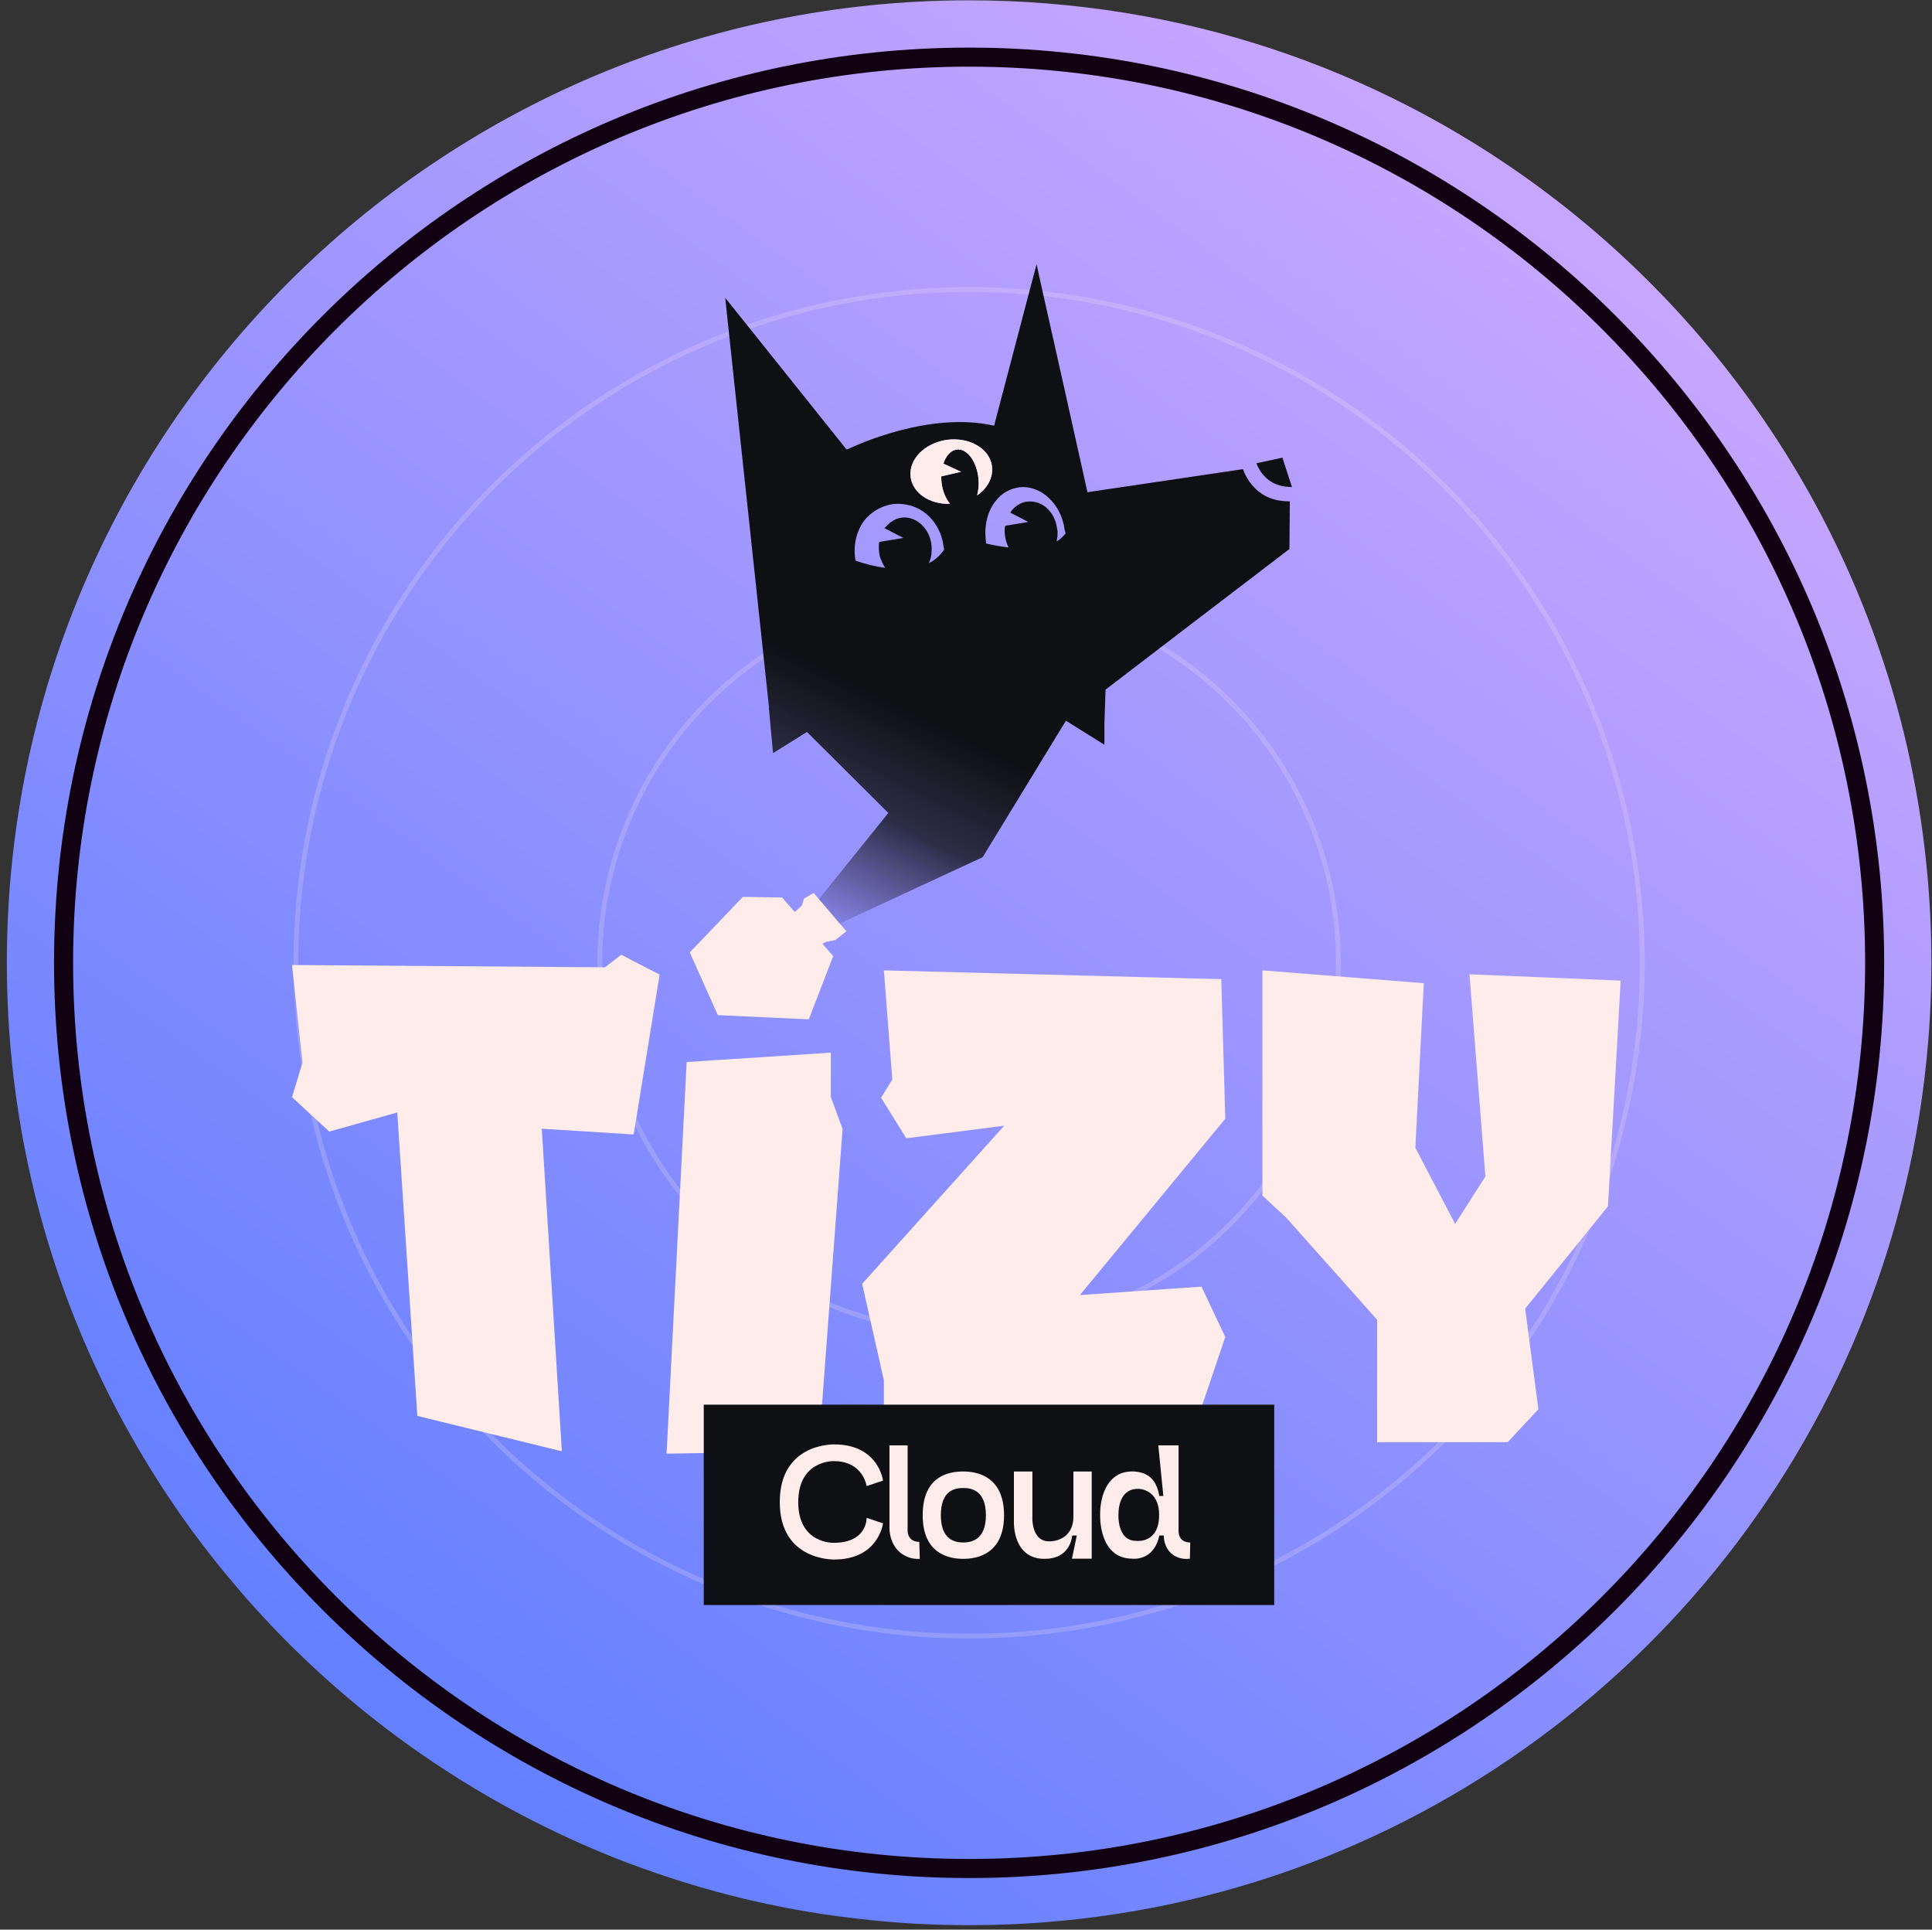 <?xml version="1.0" encoding="UTF-8"?>
<svg id="a" xmlns="http://www.w3.org/2000/svg" xmlns:xlink="http://www.w3.org/1999/xlink" viewBox="0 0 408.716 408.146">
  <rect x="0" y="0" width="408.716" height="408.146" fill="#333333" stroke="none"/>
  <defs>
    <linearGradient id="Dégradé_sans_nom" data-name="Dégradé sans nom" x1="74.666" y1="188.424" x2="359.534" y2="581.461" gradientTransform="translate(0 571.89) scale(1 -1)" gradientUnits="userSpaceOnUse">
      <stop offset=".002" stop-color="#5f7eff"/>
      <stop offset=".998" stop-color="#d6acff"/>
    </linearGradient>
    <linearGradient id="Dégradé_sans_nom_2" data-name="Dégradé sans nom 2" x1="163.138" y1="383.407" x2="184.316" y2="425.34" gradientTransform="translate(0 571.89) scale(1 -1)" gradientUnits="userSpaceOnUse">
      <stop offset="0" stop-color="#0f1014" stop-opacity=".1"/>
      <stop offset=".028" stop-color="#0f1014" stop-opacity=".147"/>
      <stop offset=".529" stop-color="#0f1014" stop-opacity=".785"/>
      <stop offset="1" stop-color="#0f1014"/>
    </linearGradient>
  </defs>
  <path d="M408.59,203.637c0,7.578-.403,15.117-1.25,22.494v.081c-2.136,19.309-6.974,37.812-14.149,55.146-30.516,73.85-103.277,125.851-188.172,125.851-7.82,0-15.56-.443-23.179-1.33-14.996-1.653-29.508-4.999-43.334-9.796-6.974-2.378-13.746-5.16-20.357-8.304-24.469-11.569-46.317-27.855-64.256-47.728-1.25-1.371-2.459-2.741-3.628-4.152-7.014-8.143-13.343-16.85-18.946-26.041C12.372,278.938,1.448,242.577,1.448,203.637,1.448,91.209,92.591.066,205.019.066c11.247,0,22.292.927,33.055,2.66,21.284,3.467,41.48,10.239,60.023,19.793,47.285,24.388,83.807,66.715,100.495,117.95,2.54,7.7,4.596,15.6,6.167,23.703,2.499,12.779,3.83,25.96,3.83,39.464v0Z" fill="url(#Dégradé_sans_nom)"/>
  <circle cx="205.015" cy="203.651" r="78.127" fill="none" isolation="isolate" opacity=".2" stroke="#fdecea" stroke-miterlimit="10" stroke-width="1.008"/>
  <path d="M205.015,397.234c-106.742,0-193.583-86.841-193.583-193.583S98.273,10.068,205.015,10.068s193.583,86.841,193.583,193.583-86.841,193.583-193.583,193.583ZM205.015,14.1C100.496,14.1,15.464,99.132,15.464,203.651s85.033,189.552,189.552,189.552,189.552-85.032,189.552-189.552S309.534,14.1,205.015,14.1Z" fill="#120112"/>
  <circle cx="205.015" cy="203.651" r="142.413" fill="none" isolation="isolate" opacity=".2" stroke="#fdecea" stroke-miterlimit="10" stroke-width="1.008"/>
  <polygon points="175.763 222.653 145.262 224.634 141.016 307.469 173.167 306.971 178.249 238.788 175.763 232.054 175.763 222.653" fill="#fdecea"/>
  <polygon points="258.362 207.11 186.988 205.25 188.764 228.337 186.396 232.185 191.724 240.769 212.443 238.105 182.39 271.552 186.988 291.975 186.988 305.045 252.994 301.151 259.209 282.799 254.178 272.144 228.461 273.92 259.209 236.625 258.362 207.11" fill="#fdecea"/>
  <polygon points="342.86 207.42 310.868 206.073 314.235 248.842 307.837 258.869 299.418 242.78 301.204 207.963 267.067 205.25 267.067 252.883 272.14 257.598 291.335 279.15 291.335 305.045 318.951 305.045 325.449 298.073 322.654 276.793 340.166 255.148 342.86 207.42" fill="#fdecea"/>
  <polygon points="127.978 204.606 61.771 204.117 63.993 224.771 61.771 232.06 69.662 239.349 84.039 235.3 88.291 299.488 118.866 306.971 114.614 238.742 134.052 239.957 139.545 206.142 131.42 201.945 127.978 204.606" fill="#fdecea"/>
  <polygon points="176.721 198.833 179.057 196.986 172.14 188.879 170.102 190.035 169.612 191.569 168.12 192.901 165.441 189.832 157.149 189.716 145.922 201.457 151.861 214.718 171.109 215.604 176.263 202.232 173.987 199.624 174.696 199.228 176.721 198.833" fill="#fdecea"/>
  <path d="M273.325,103.013l-.508-1.523-1.523-4.695-5.034,1.1-.465.085c.423,1.142,1.227,2.495,2.538,3.511,1.311,1.015,2.961,1.523,4.992,1.523Z" fill="#0f1014"/>
  <path d="M272.782,106.044c-2.459,0-4.636-.605-6.369-1.975-1.854-1.451-2.943-3.346-3.467-4.837l-32.894,4.878-5.12-22.977-4.273-19.027-1.371-6.208-1.572,5.926-7.417,28.218c-13.544-3.063-28.782,3.951-30.959,4.958l-.282.04-20.76-25.96-4.878-6.087.806,7.579,7.296,68.166,1.169,10.965h-.04l.887,9.594,7.175-4.474,17.213,17.132-14.673,18.221v.04l2.54,2.943v.04l1.814,2.177.04-.04,30.233-14.028,17.616-28.863,8.143,5.079v-4.555l.242-7.095,11.73-8.99,27.17-20.76.081-10.078h-.081l0.0 0ZM210.541,106.084c1.29-1.733,3.064-2.741,5.16-3.023.967-.121,1.935,0,2.822.282,3.305,1.008,6.127,4.353,6.692,8.667l.202.806c-.524.726-1.169,1.29-1.895,1.693.08-.443.202-.967.202-1.451v-.564c0-.161,0-.322-.081-.524-.363-3.507-2.983-6.087-6.006-5.885h-.202c-.484.04-.887.121-1.33.322-.927.403-1.814,1.088-2.378,2.016l.121.081,2.54,1.29,1.129.605-1.411.242-3.426.564-.04.04c-.121.605-.161,1.25-.04,1.895,0,.08,0,.121.04.242.04.363.081.685.202,1.048.161.443.282.927.524,1.37-2.741-.323-4.757-.847-4.757-.847l-.081-.887c-.323-2.902.363-5.845,2.016-7.982l-0-0ZM200.383,93.023c4.757-.605,9.03,1.895,9.473,5.603.323,2.378-.967,4.676-3.144,6.168.282-1.048.403-2.257.282-3.588-.363-3.588-2.378-6.329-4.515-6.127-1.29.121-2.338,1.29-2.902,2.983l3.749,1.733-4.193.967c0,.403,0,.766.04,1.169.202,1.895.887,3.507,1.814,4.636-4.273.161-7.901-2.257-8.344-5.644-.484-3.749,2.983-7.256,7.74-7.901l0-0ZM182.848,110.075c1.532-1.895,3.709-3.104,6.127-3.467,2.701-.242,5.119.524,7.095,2.177,1.935,1.693,3.225,4.112,3.507,6.651l.161.806c-.887,1.29-1.975,2.257-3.225,2.862.363-.766.564-1.613.564-2.54.04-.282.04-.645,0-.927v-.242c-.363-3.588-3.144-6.208-6.248-5.926-.806.121-1.612.403-2.298.927-.444.282-.847.685-1.21,1.129l-.04.04c-.04,0-.081.04-.202.161l.121.04,3.91,2.016-5.119.847c-.081.605-.081,1.25-.04,1.935.04.484.121.967.282,1.411.282.806.605,1.532,1.048,2.137-3.507-.484-6.289-1.532-6.289-1.532l-.121-.766c-.323-2.781.363-5.563,1.975-7.74l0.0 0Z" fill="url(#Dégradé_sans_nom_2)"/>
  <path d="M209.851,98.624c.323,2.378-.967,4.676-3.144,6.168.282-1.048.403-2.257.282-3.588-.363-3.588-2.378-6.329-4.515-6.127-1.29.121-2.338,1.29-2.903,2.983l3.749,1.734-4.192.967c0,.403,0,.766.04,1.169.202,1.895.887,3.507,1.814,4.636-4.273.161-7.901-2.257-8.344-5.644-.484-3.749,2.983-7.256,7.74-7.901,4.757-.605,9.03,1.895,9.473,5.603h0Z" fill="#fdecea"/>
  <rect x="148.881" y="297.112" width="120.68" height="42.373" fill="#0f1014"/>
  <path d="M186.801,322.213s-.926,7.646-10.32,7.646c0,0-11.521.344-11.521-12.137,0-12.583,11.521-12.206,11.521-12.206,9.395,0,10.32,7.646,10.32,7.646l-3.463,1.166s-.72-5.28-6.96-5.28c0,0-7.509-.24-7.509,8.675,0,8.88,7.509,8.605,7.509,8.605,7.131,0,6.96-5.28,6.96-5.28l3.463,1.166Z" fill="#fdecea"/>
  <path d="M188.168,322.83v-17.109h3.841v17.933s-.172,2.469,2.468,2.469l.104,3.6s-1.098.103-2.194-.274c-4.595-1.543-4.218-6.617-4.218-6.617Z" fill="#fdecea"/>
  <path d="M203.802,329.722c-2.777,0-8.606-.857-8.606-9.223,0-8.538,5.829-9.258,8.606-9.258,2.469,0,8.605.72,8.605,9.258,0,8.365-5.932,9.223-8.605,9.223ZM208.568,320.499c0-5.349-3.154-5.761-4.766-5.761-1.715,0-4.766.412-4.766,5.761,0,5.314,3.12,5.76,4.766,5.76,1.543,0,4.766-.445,4.766-5.76Z" fill="#fdecea"/>
  <path d="M227.078,311.241h3.875v18.446h-4.184l1.029-4.903h-.96c-.446,3.224-2.572,4.697-5.109,4.903-7.577.617-7.234-7.783-7.234-7.783v-10.663h3.909v9.292s-.446,5.691,3.771,5.485c0,0,4.902.034,4.902-5.246v-9.531Z" fill="#fdecea"/>
  <path d="M246.104,316.419l-1.062-10.698h4.285v18.069s-.171,2.469,2.469,2.469l-.068,3.429c-3.154.411-5.521-1.749-5.521-4.903h-.96c-1.131,5.486-5.657,4.903-5.657,4.903-7.303,0-6.857-9.395-6.857-9.395,0-4.114,1.681-9.292,7.166-9.052,2.709.172,4.731,1.44,5.349,5.178h.857ZM245.212,320.43c0-5.554-4.389-5.52-4.389-5.52-3.497-.034-4.217,3.223-4.217,5.52,0,0-.274,5.486,3.737,5.486,0,0,4.868.686,4.868-5.452v-.034Z" fill="#fdecea"/>
</svg>